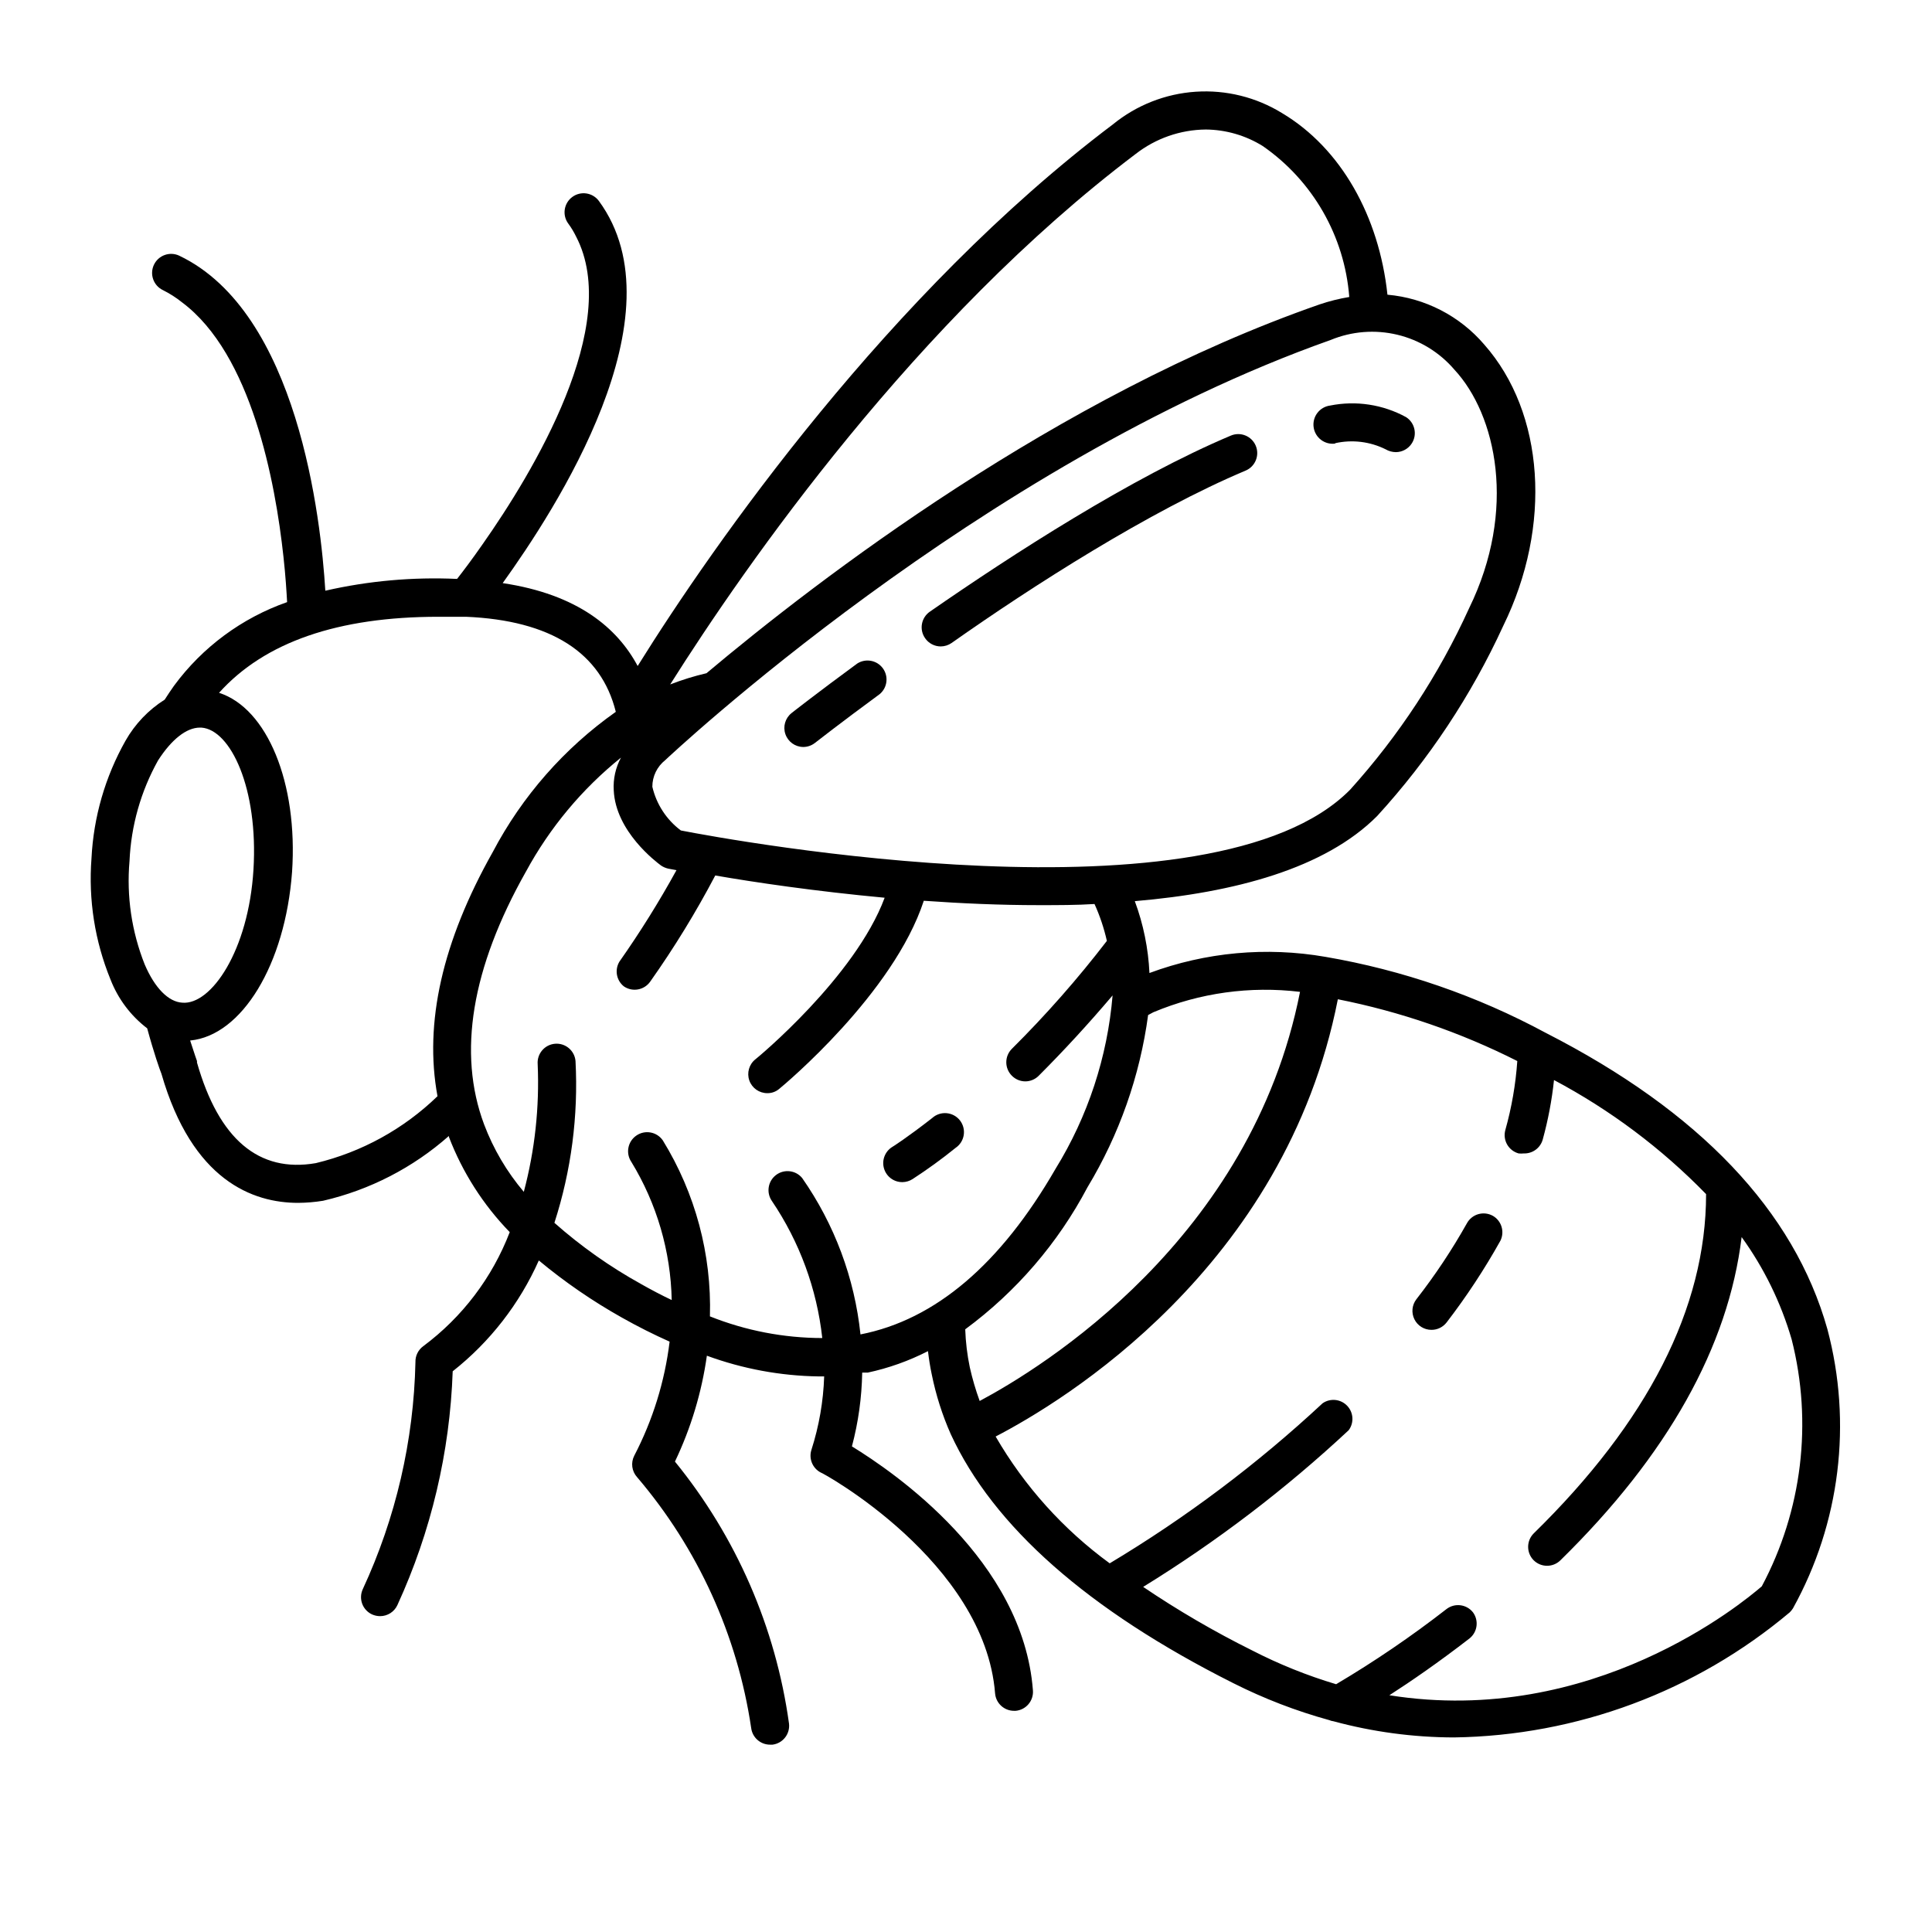 <?xml version="1.0" encoding="UTF-8"?>
<!-- Uploaded to: ICON Repo, www.iconrepo.com, Generator: ICON Repo Mixer Tools -->
<svg fill="#000000" width="800px" height="800px" version="1.1" viewBox="144 144 512 512" xmlns="http://www.w3.org/2000/svg">
 <g>
  <path d="m553.66 417.73c-18.242-9.844-37.961-16.648-58.391-20.152-15.656-2.723-31.754-1.246-46.652 4.281-0.305-6.512-1.613-12.934-3.879-19.043 26.5-2.266 50.383-8.664 64.234-22.57v-0.004c13.68-14.957 24.949-31.953 33.402-50.379 13-26.5 10.934-56.477-5.039-74.562-6.492-7.586-15.699-12.324-25.645-13.203-2.215-20.758-12.293-38.793-27.91-48.113-6.856-4.227-14.859-6.211-22.895-5.676-8.035 0.531-15.707 3.555-21.945 8.648-59.398 44.789-105.8 111.19-125.95 143.54-5.391-10.078-15.871-18.992-35.77-21.965 13.957-19.445 47.66-71.039 25.496-101.27-0.797-1.078-1.984-1.793-3.309-1.992-1.324-0.199-2.672 0.137-3.746 0.934-1.078 0.793-1.793 1.984-1.992 3.309s0.137 2.672 0.934 3.746c0.793 1.074 1.484 2.223 2.066 3.426 12.242 23.426-11.438 62.574-24.789 81.566-2.871 4.133-5.289 7.305-6.75 9.168-11.727-0.539-23.473 0.512-34.914 3.125-1.16-19.043-7.254-73.758-38.691-88.77v-0.004c-2.519-1.195-5.531-0.125-6.727 2.394s-0.125 5.531 2.391 6.727c1.789 0.895 3.481 1.973 5.039 3.223 18.391 13.703 24.738 47.457 26.902 67.512 0.555 5.039 0.805 9.168 0.957 11.941h0.004c-11.996 4.207-22.441 11.934-29.977 22.168-0.855 1.211-1.664 2.418-2.469 3.68v-0.004c-4.305 2.719-7.867 6.457-10.379 10.883-5.391 9.555-8.48 20.23-9.02 31.188-0.84 10.941 0.883 21.93 5.039 32.09 1.988 5.129 5.352 9.609 9.723 12.949 1.762 6.5 3.324 10.934 3.777 12.043 8.16 28.312 24.234 34.207 36.223 34.207h0.004c2.211-0.016 4.414-0.203 6.598-0.555 12.375-2.859 23.84-8.766 33.352-17.18v0.25c3.609 9.422 9.094 18.008 16.125 25.242-4.625 12.047-12.574 22.527-22.926 30.23-1.344 0.98-2.117 2.566-2.066 4.231-0.449 20.801-5.203 41.281-13.953 60.156-0.566 1.215-0.621 2.606-0.16 3.863 0.465 1.258 1.41 2.277 2.629 2.836 0.668 0.293 1.387 0.449 2.113 0.453 1.969 0.004 3.762-1.137 4.586-2.922 8.938-19.484 13.922-40.547 14.66-61.969 9.879-7.793 17.711-17.875 22.824-29.371 6.848 5.695 14.199 10.754 21.965 15.113 4.281 2.418 8.516 4.535 12.695 6.398-1.285 10.555-4.461 20.797-9.371 30.23-0.957 1.867-0.656 4.137 0.758 5.691 16.105 18.879 26.582 41.906 30.227 66.453 0.309 2.543 2.477 4.453 5.039 4.434h0.605c2.75-0.34 4.707-2.84 4.383-5.594-3.527-25.473-13.984-49.488-30.227-69.426 4.234-8.867 7.09-18.328 8.461-28.059 9.496 3.484 19.512 5.344 29.625 5.488h1.461c-0.219 6.609-1.355 13.152-3.375 19.449-0.75 2.32 0.266 4.844 2.418 5.996 0.453 0 43.48 23.68 46.25 58.543 0.211 2.621 2.406 4.641 5.039 4.633h0.402c2.766-0.238 4.816-2.672 4.586-5.441-2.621-34.41-36.73-57.734-47.965-64.637 1.695-6.383 2.609-12.945 2.723-19.551h1.461c5.547-1.188 10.918-3.102 15.969-5.691 0.25 2.066 0.555 4.082 1.008 6.195 1.102 5.441 2.789 10.746 5.039 15.82 11.285 24.434 36.324 46.602 74.816 65.949 8.148 4.113 16.688 7.402 25.492 9.824 0.352 0.152 0.727 0.258 1.109 0.301 10.395 2.816 21.117 4.254 31.891 4.285 32.609-0.457 64.059-12.168 89.023-33.152 0.324-0.32 0.609-0.672 0.855-1.059 12.488-22.562 15.754-49.086 9.117-74.008-8.816-31.336-33.906-57.688-74.613-78.492zm-108.72-232.91c5.316-4.144 11.848-6.43 18.59-6.496 5.348 0.043 10.574 1.562 15.117 4.383 13.266 9.207 21.684 23.898 22.922 40-2.668 0.441-5.297 1.098-7.859 1.965-69.477 24.184-132.8 72.801-162.48 97.738-3.273 0.762-6.488 1.758-9.621 2.973 20.051-31.789 65.242-96.68 123.33-140.56zm-124.64 160.62c0.805-0.754 83.281-78.395 176.33-111.34 5.598-2.316 11.785-2.805 17.676-1.391 5.891 1.41 11.184 4.648 15.121 9.25 11.086 11.941 16.676 37.133 3.879 63.277-7.969 17.527-18.59 33.719-31.484 48.016-36.328 36.93-164.2 13.398-177.39 10.832-3.805-2.852-6.484-6.957-7.555-11.59-0.004-2.75 1.262-5.352 3.426-7.051zm-137.95 54.156c-3.461-8.695-4.844-18.082-4.027-27.406 0.41-9.352 2.996-18.477 7.555-26.652 3.578-5.59 7.559-8.715 11.086-8.715h0.402c7.758 0.555 15.113 16.121 13.805 37.633s-11.234 35.922-18.844 35.266c-3.676-0.199-7.305-3.875-9.977-10.125zm77.586 34.914h0.004c-8.969 8.691-20.105 14.816-32.246 17.734-15.113 2.621-25.695-6.348-31.488-26.652v-0.402s-0.754-2.117-1.812-5.441c13.703-1.309 25.191-20.152 27.004-44.637 1.613-23.73-6.648-43.43-19.348-47.508 12.09-13.453 31.539-20.152 58.141-20.152h7.305c22.52 0.957 35.82 9.523 39.699 25.191-13.641 9.629-24.812 22.352-32.594 37.129-13.402 23.781-18.238 45.344-14.66 64.738zm112.1 63.129c-1.555-14.91-6.875-29.18-15.465-41.465-1.727-2.07-4.777-2.414-6.922-0.781-2.144 1.633-2.625 4.664-1.09 6.879 7.336 10.844 11.918 23.312 13.352 36.324-10.199-0.012-20.301-1.961-29.773-5.742 0.473-16.438-3.871-32.652-12.496-46.652-1.59-2.281-4.719-2.844-7.004-1.262-2.293 1.574-2.879 4.707-1.309 7.004 6.731 11.035 10.418 23.656 10.68 36.578-2.672-1.258-5.34-2.672-8.113-4.231l0.004-0.004c-8.23-4.551-15.934-9.992-22.977-16.223 4.465-13.828 6.359-28.359 5.594-42.875-0.238-2.766-2.672-4.816-5.441-4.582-2.766 0.238-4.816 2.672-4.586 5.441 0.492 11.387-0.746 22.785-3.676 33.805-4.508-5.316-8.07-11.367-10.531-17.887-7.055-18.895-3.324-41.414 11.082-66.957h0.004c6.309-11.645 14.871-21.922 25.191-30.227-1.43 2.656-2.094 5.656-1.914 8.664 0.504 10.934 11.285 18.992 12.496 19.902h-0.004c0.594 0.406 1.262 0.699 1.965 0.855l2.168 0.402c-4.59 8.352-9.637 16.441-15.117 24.234-1.312 2.164-0.816 4.969 1.16 6.551 2.281 1.582 5.414 1.016 7.004-1.262 6.352-8.98 12.109-18.375 17.23-28.113 10.43 1.812 26.449 4.18 44.891 5.894-7.859 21.109-33.957 42.621-34.258 42.824h-0.004c-1.672 1.34-2.312 3.594-1.598 5.613 0.715 2.019 2.629 3.363 4.773 3.356 1.164 0.016 2.293-0.395 3.172-1.16 1.309-1.059 30.23-25.191 38.289-49.828 10.078 0.707 20.152 1.16 30.48 1.16 5.039 0 10.078 0 14.762-0.301 1.422 3.137 2.519 6.414 3.277 9.773-7.75 10.09-16.168 19.648-25.191 28.617-1.953 1.965-1.953 5.137 0 7.102 0.941 0.965 2.231 1.508 3.578 1.512 1.32-0.004 2.586-0.527 3.523-1.461 6.719-6.719 13.25-13.82 19.598-21.312l0.004 0.004c-1.363 16.289-6.539 32.031-15.117 45.945-14.559 25.242-31.84 40.004-51.691 43.883zm28.969 8.715h0.004c-0.691-3.316-1.098-6.688-1.211-10.074 13.492-9.945 24.566-22.812 32.395-37.637 8.422-13.953 13.891-29.488 16.07-45.645l1.41-0.754h0.004c12.262-5.133 25.645-6.988 38.844-5.391-12.949 65.645-68.367 99.602-84.895 108.42-1.062-2.914-1.938-5.891-2.617-8.918zm209.89 58.039c-5.039 4.332-44.84 37.434-98.695 28.867 5.644-3.629 13.047-8.715 21.312-15.113h-0.004c2.051-1.699 2.426-4.699 0.855-6.852-1.715-2.176-4.867-2.559-7.051-0.855-9.312 7.242-19.074 13.887-29.223 19.898-7.684-2.297-15.137-5.297-22.27-8.965-9.984-4.961-19.629-10.582-28.867-16.828 19.484-12 37.73-25.906 54.461-41.516 1.473-1.977 1.297-4.727-0.418-6.504-1.711-1.773-4.453-2.047-6.484-0.648-17.27 16.074-36.184 30.293-56.426 42.422-12.301-8.984-22.594-20.426-30.227-33.605 17.48-9.07 76.68-44.535 90.688-115.88h-0.004c16.523 3.273 32.523 8.781 47.559 16.371-0.43 6.191-1.492 12.316-3.172 18.289-0.355 1.289-0.184 2.668 0.477 3.832 0.664 1.16 1.758 2.012 3.051 2.367 0.449 0.047 0.906 0.047 1.359 0 2.344 0.078 4.43-1.465 5.039-3.731 1.414-5.148 2.41-10.406 2.973-15.719 14.922 7.926 28.52 18.121 40.305 30.23 0 30.23-15.566 60.457-45.695 89.93-1.953 1.965-1.953 5.137 0 7.102 1.965 1.953 5.137 1.953 7.102 0 28.414-27.859 44.488-56.629 48.012-85.648h0.004c5.934 8.211 10.414 17.379 13.25 27.105 5.609 22.039 2.789 45.379-7.91 65.445z"/>
  <path d="m497.84 261.45c4.504-1.004 9.215-0.438 13.348 1.613 0.828 0.488 1.766 0.75 2.723 0.758 1.711-0.004 3.309-0.879 4.231-2.32 1.5-2.336 0.824-5.445-1.512-6.953-6.144-3.363-13.281-4.449-20.152-3.07-2.781 0.375-4.731 2.934-4.356 5.719 0.375 2.781 2.934 4.731 5.719 4.356z"/>
  <path d="m393.3 315.31c1.027-0.004 2.031-0.32 2.871-0.906 21.461-15.113 52.445-34.965 77.938-45.695h0.004c2.559-1.09 3.754-4.043 2.668-6.602-1.086-2.559-4.039-3.754-6.598-2.668-26.301 11.082-57.887 31.488-79.754 46.652-1.109 0.762-1.863 1.938-2.102 3.262-0.238 1.324 0.066 2.691 0.844 3.789 0.938 1.355 2.481 2.164 4.129 2.168z"/>
  <path d="m356.82 341.96c1.133 0.008 2.231-0.367 3.125-1.059 0 0 6.75-5.289 17.18-12.949 2.043-1.703 2.41-4.703 0.84-6.848-1.574-2.144-4.543-2.699-6.785-1.262-10.578 7.758-17.383 13.098-17.434 13.148h0.004c-1.66 1.328-2.305 3.555-1.613 5.562 0.688 2.012 2.562 3.371 4.684 3.406z"/>
  <path d="m391.03 440.3c-6.449 5.039-10.531 7.656-10.578 7.656h-0.004c-1.922 1.191-2.816 3.523-2.18 5.695 0.633 2.172 2.637 3.656 4.902 3.625 0.949-0.012 1.875-0.293 2.668-0.805 3.938-2.555 7.738-5.312 11.387-8.262 1.164-0.781 1.953-2.012 2.172-3.394 0.223-1.383-0.145-2.797-1.008-3.902-0.863-1.102-2.148-1.793-3.547-1.91-1.395-0.117-2.777 0.352-3.812 1.297z"/>
  <path d="m539.61 466.2c-1.172-0.648-2.551-0.805-3.836-0.438-1.285 0.367-2.371 1.234-3.016 2.402-3.953 7.047-8.434 13.781-13.402 20.152-1.172 1.52-1.375 3.57-0.531 5.293s2.594 2.812 4.512 2.816c1.574 0.016 3.066-0.715 4.031-1.965 5.273-6.863 10.039-14.102 14.258-21.66 1.176-2.391 0.293-5.277-2.016-6.602z"/>
 </g>
</svg>
